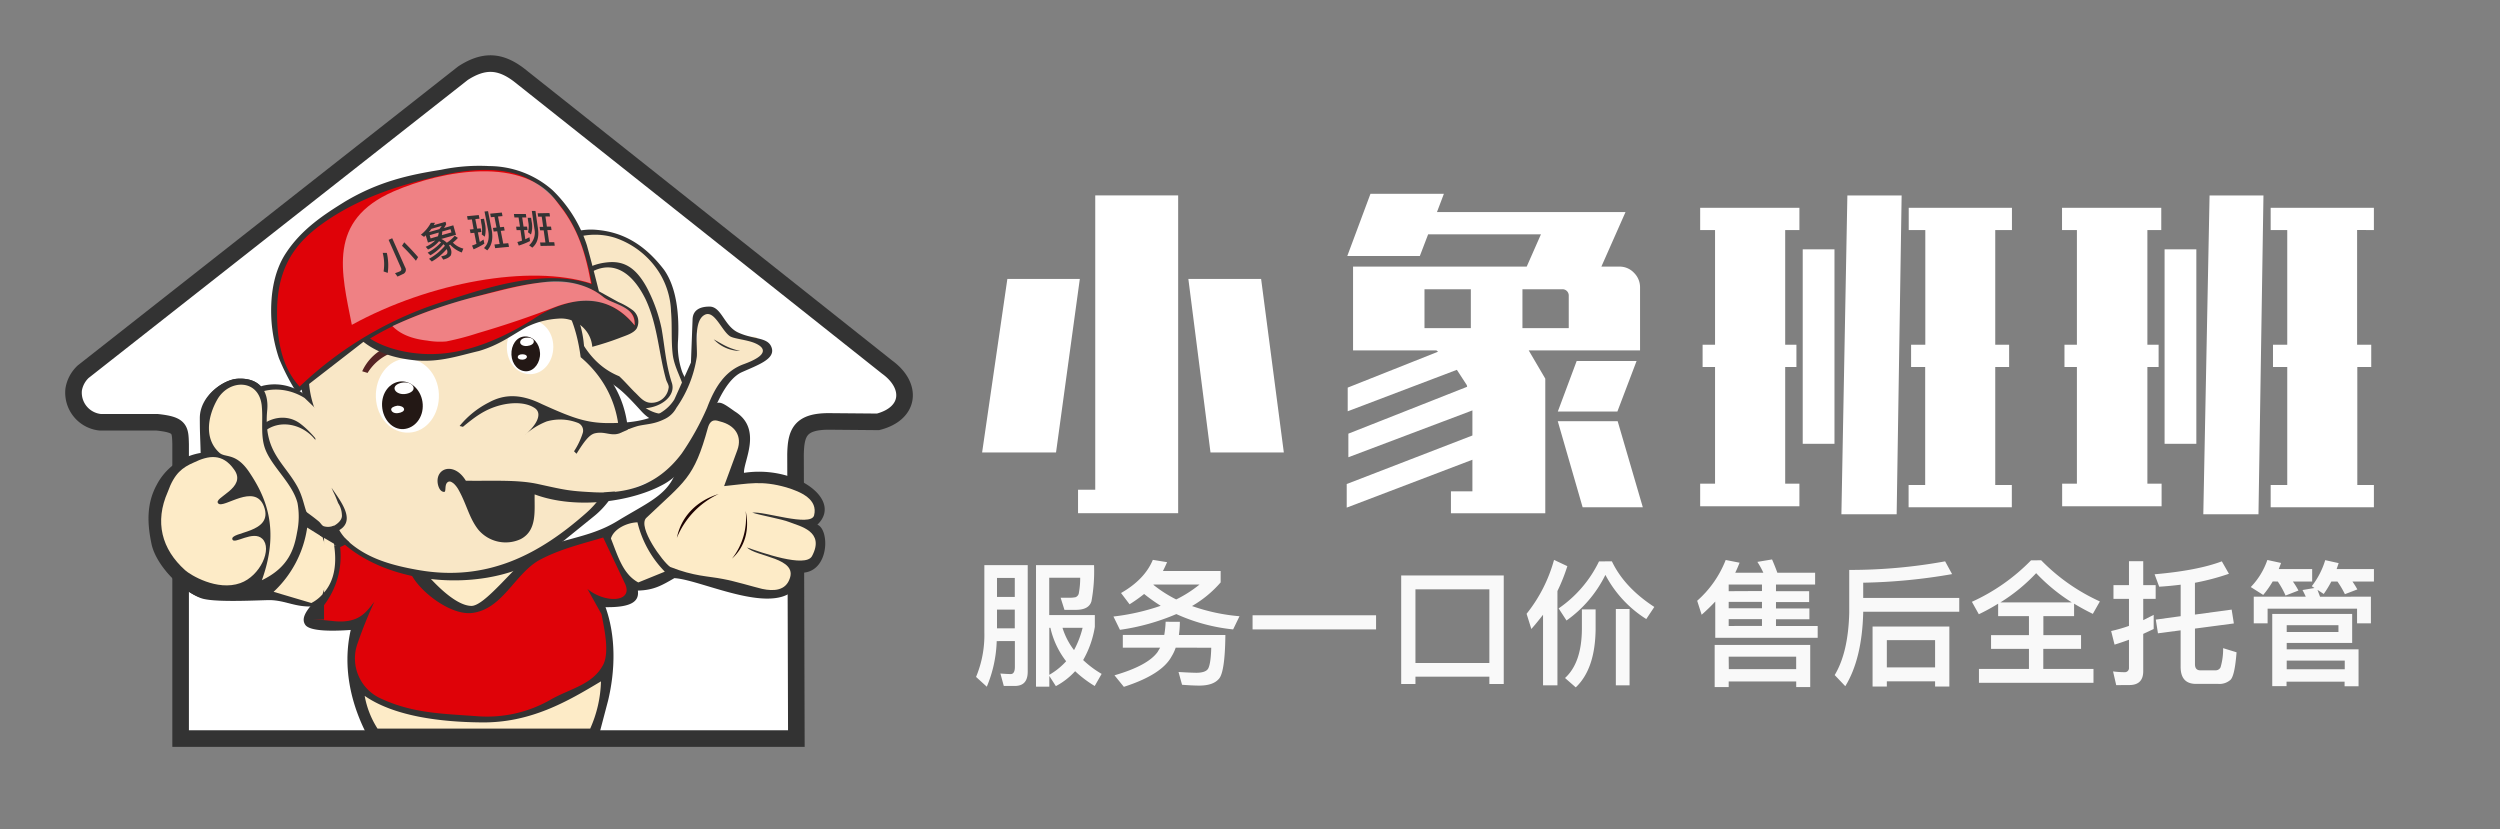 <svg id="_图层_" data-name="&lt;图层&gt;" xmlns="http://www.w3.org/2000/svg" viewBox="0 0 603.06 200"><rect x="0" y="0" width="603.06" height="200" fill="#808080" stroke="none"/><defs><style>.cls-1,.cls-11,.cls-13,.cls-7{fill:#fff;}.cls-1{stroke:#333;stroke-miterlimit:10;stroke-width:4px;}.cls-1,.cls-10,.cls-11,.cls-2,.cls-3,.cls-4,.cls-5,.cls-6,.cls-7,.cls-8,.cls-9{fill-rule:evenodd;}.cls-14,.cls-2{fill:#333;}.cls-3{fill:#f9e7c6;}.cls-4{fill:#fdebc7;}.cls-5{fill:#DF0208;}.cls-6{fill:#552424;}.cls-8{fill:#231815;}.cls-9{fill:#fae7c2;}.cls-10{fill:#1e0302;}.cls-11{opacity:0.5;isolation:isolate;}.cls-12{opacity:0.95;}</style></defs><title>反白1</title><path class="cls-1" d="M20.07,89.66l91.6-72c5.1-3.3,9-3,13.5.4L214,88.56c6.2,4.5,5.6,11.2-2.2,13.2l-11.5-.1c-7.3-.1-8.3,2.7-8.4,8l.2,68.5H43.57v-71c-.1-3.7-.1-4.7-5.7-5.3H24.17a7.18,7.18,0,0,1-6.4-7.9A7.56,7.56,0,0,1,20.07,89.66Z"/><path class="cls-2" d="M129.07,70.66a14.85,14.85,0,0,1,3-10.9,14.75,14.75,0,0,1,12-4.3c5.4.5,10.9,2.8,16.1,9.6,3.1,4.36,3.7,11,3.4,16.9a19.12,19.12,0,0,0,.9,7.5c.7,2,1.6,2.3,2,5.2.4,2.3-1.8,6-4.4,6.7-2.4.7-4.6.8-7.3-2.1-5.1-5.6-7.9-8.4-13-8s-4.3,1.1-4.9.3C136.57,90.66,129.07,70.66,129.07,70.66Z"/><path class="cls-3" d="M130.07,72.06c-.8-6.7,2.7-12.5,7.3-14.2a16,16,0,0,1,11-.5,20.31,20.31,0,0,1,10.6,8.3,18.89,18.89,0,0,1,2.9,9.5c.3,3.4,0,6.9.4,10.3s2.4,6.1,2.9,9.3c.4,1.9-.7,3.3-2.5,4.4-2.1,1.1-4.3.9-6.9-.7,3.8-.3,7.3-3,6.3-6.1-1.5-4.6-1.7-8.7-2.5-13.2a37.83,37.83,0,0,0-3.6-9.9c-2.7-4.9-5.6-6.3-9.2-6-6,.5-9.7,4.2-10.4,9.6-.7,5.8,2.1,11.1,7.4,16l-2.3,1.1-.7,1.1-5-2.7-19,3.6Z"/><path class="cls-3" d="M138.77,79.56c-2.4-5.4-.7-12,4.6-14.3,4.6-2.1,9,.2,12.3,6.8,3,6.3,3.2,13.1,5,19.5.2.7.8,1.4.6,2.1a4.12,4.12,0,0,1-4.2,3.5c-1.8,0-2.8-1.5-4-2.6-1.3-1.3-2.4-2.6-3.7-3.8C144.17,88.66,141,84.46,138.77,79.56Z"/><path class="cls-4" d="M103,141.16l2.2,1.5.8,2.5,4.6,1.3s4,2.8,3.4,1.4,4.1-2.8,4.1-2.8l2.9-4.4,5.3-2.5-.3-2.5-3.8,1.6s-6.3,2.1-6.4,1.2-5.1-.3-5.1-.3l-6.9,1.5-2.5-.4Z"/><path class="cls-2" d="M57.27,91.36c5-.3,7.6,2.6,7.2,7.5-1,10.1,4,12.6,7.3,18.6,2.6,5,.9,8.3,7.5,10.8a17.57,17.57,0,0,0,8.8.5c6.9-1.2,10.5,4.5,13.8,8.5,1.6,2,7.5,8.8,11.8,8.9,3.2.1,10.2-9.3,14.4-12.3,6.2-4.1,13.6-3.7,20.9-8.2,6.9-4.2,11.5-6,13.7-10.9,2.3-5.3,6.1-10.1,8.5-15.3,1.7-3.5,2.7-2.6,6.1-.2,6.8,4.2,2,12.1,2.2,14.8,12.4-1.9,24,6.5,17.7,12.5,3,1.2,2.9,11.3-3.6,11.6-2.4,13-23.6,1.7-30.9,1.3-3.1,1.8-5,2.9-8.8,3,.3,2.3-1,4.1-7.8,4,2.5,7,2.4,15.1.6,22.6l-2.4,9.1H89c-4.2-7.7-6.5-16.9-4.4-26.2-4.2.3-10,.4-11-1.3-.9-1.4.1-3,1.5-4.7-4.2.3-6.6-1.4-10.4-1.5-2.4,0-12.3.6-16.1-.3s-10.6-7-12-12.7c-1.1-5.1-1.3-9.9,1.2-14.5a14.71,14.71,0,0,1,10.6-7.7c-.1-4.1-.2-4.5-.2-8.5C48.27,95.36,54,91.56,57.27,91.36Z"/><path class="cls-4" d="M170.77,103.16c.7-2.4,2.2-1.7,2.9-1.5,3.7.9,5.4,3.6,4.2,6.9l-3.2,8.7c6-.6,9-1.4,15,.3,3.6,1.1,7.7,2.9,6.7,6.8-.9,2.8-12.1-1.1-14.9-.7,2.1.7,7,1.5,9,2.3,2.5,1,8.6,2.2,5.4,8.2-1.6,2.9-12.2-.9-15.7-2.1,2.3,2.3,12.3,2.5,10.3,7.6-1,2.8-3.8,3-6.6,2.4-2.1-.5-6.7-1.9-9.5-2.4-3.5-.7-6.9-.6-12.7-2.9-1.8-1.2-7.9-9.6-5.8-11.8C165.17,116.06,167.37,115.56,170.77,103.16Z"/><path class="cls-4" d="M153.77,126a25.58,25.58,0,0,0,6.6,11.9l-6.4,2.6c-3.7-2-4.9-6.3-6.6-10.6C148.07,127.56,151.27,126.06,153.77,126Z"/><path class="cls-5" d="M75,149.26a19.57,19.57,0,0,0,6.9-18.4c11-1.6,13,1,17.7,8.4,2.6,4.2,9.5,9.2,14.3,8.6,7.3-.9,10.2-9.3,16.1-12.7,4.8-2.6,9.8-3.8,15.5-5.5l5.3,11.2c2,4.5-4.9,4.7-9.1,1.2l3.4,6.1c.6,3.2,2,9.1.4,12.2-2.5,4.7-7.5,5.6-12.3,8.2a30.85,30.85,0,0,1-18.2,4.2c-8.3-.6-15.4-.7-23-4.2a10.62,10.62,0,0,1-5.8-13.2,108.27,108.27,0,0,1,4.1-10.2c-1.9,2.4-3.6,5.2-9.5,4.7Z"/><path class="cls-3" d="M150.37,103.06l4.5-1.2,3.2-1,5.2-3.8,1.8-3.3,1.5-4.5,1.1-4.2.6-4.5-1.2-3.6,2.4-2H172l1.6,2.9,2.6,3.1,6.2.3,2.5,3.1-3.5,3.2L178,90l-4.1,1.8-2.9,8.7s-4.1,8-4.7,7.6-6,7-6,7l-4.9,1.6-5.5,2.4s-2.6.9-2.7.2a45.18,45.18,0,0,1,2-5.4s.9-8.4,1.8-8.4C151.87,105.76,150.37,103.06,150.37,103.06Z"/><path class="cls-2" d="M80.77,129.06c-6.6-7.3-9.5-14.6-5-27.6-6.7-9.7-1.9-22.4,4.2-28.6a44.2,44.2,0,0,1,25.1-12.7,38.24,38.24,0,0,1,16.8,1.4c10.8,3.4,19,11.1,19.1,24,13.8,8.9,13.6,29.8,2.4,38.9l-10.5,8.5C119.77,143.46,92.77,142.26,80.77,129.06Z"/><path class="cls-2" d="M72.77,94.66a12,12,0,0,0-9.4-1.6,12,12,0,0,0-7.6,7.5c-1.6,4.3-1.8,9.3,1.5,15.7a28.5,28.5,0,0,0,11.6,8.7,20.1,20.1,0,0,1,5.4,3.3c1.3,1.3,1.2,2,3.1,3.4a6,6,0,0,0,6.7-.9c1.5-1.8,2.3-3.1,1.1-6.3-2.4-5.9-2.8-7.8-.8-11.6a8.11,8.11,0,0,0,.3-7.7C84.07,104.56,72.77,94.66,72.77,94.66Z"/><path class="cls-3" d="M73.47,96c-4.8-3-10.6-2.5-13.6.4a14,14,0,0,0-4.3,8.2,16.8,16.8,0,0,0,2.5,11.1,15.5,15.5,0,0,0,6.2,5.7c2.5,1.5,5.3,2.5,7.6,4.1,2.5,1.6,3.7,4,6.1,5.7,1.3,1,2.8.7,4.3-.4s2.2-2.8,2-5.5c-1.6,2.7-5,4.5-6.9,2.5-2.9-2.7-6.1-4.4-9.1-6.8a27.78,27.78,0,0,1-6.3-6.5c-2.6-3.8-2.7-6.6-1.2-9.2,2.5-4.4,8-6,11.8-3,4.8,3.7,8.8,10.7,10.6,16.6l2.1-7.9v-3.7Z"/><path class="cls-3" d="M115.47,61.46c15.1,2.5,22.6,9.6,24.6,24.7,12.6,10.6,11.8,28.5,1.2,37.7-10.8,9.5-23.5,16.7-40.6,13.6-11.9-2.1-19-5.8-24.3-18.3-2.7-6.5-.2-13.1.8-17.7A23.36,23.36,0,0,1,81.37,74C90.67,63.86,103.87,59.46,115.47,61.46Z"/><path class="cls-3" d="M75.77,105.76c-3-3.5-8.4-4.7-12.1-1.6-3,2.6-2.9,6.8.7,11.2,3.6,4.6,8.4,7,12.5,10.4.5.4.8,1.1,1.3,1.2a3.46,3.46,0,0,0,4.1-1.9c.6-1.3-.1-2.5-.6-3.7-.5-1.4-1.1-2.6-1.5-4.1C80.67,112.76,78.57,109,75.77,105.76Z"/><path class="cls-6" d="M103.47,86.16l.6-1.3c-3.4-1.9-6.3-2.9-10.2-1.4a11.76,11.76,0,0,0-6.5,6.1l1.3.4a11.85,11.85,0,0,1,6.5-5.1C98.17,84,100.47,84.66,103.47,86.16Z"/><path class="cls-6" d="M129.47,72.16l.3-1c-2.6-1.1-4.7-1.7-7.5-.3a8.68,8.68,0,0,0-4.3,4.9l1,.2a9.44,9.44,0,0,1,4.4-4.2A8.53,8.53,0,0,1,129.47,72.16Z"/><path class="cls-7" d="M127.87,77.16c3,0,5.6,2.8,5.6,6.5s-2.5,6.6-5.6,6.6-5.6-2.8-5.6-6.5S124.67,77.16,127.87,77.16Z"/><path class="cls-8" d="M126.57,81.16c2-.1,3.6,1.7,3.7,4s-1.4,4.3-3.2,4.4c-2,.1-3.6-1.7-3.7-4S124.57,81.26,126.57,81.16Z"/><path class="cls-7" d="M127.07,81.46c.9-.1,1.7.3,1.7.9s-.7,1-1.6,1.1-1.7-.3-1.7-.9S126.17,81.46,127.07,81.46Z"/><path class="cls-7" d="M126,85.46c.6,0,1.1.2,1.1.6s-.5.7-1.1.7-1.1-.2-1.1-.6S125.27,85.46,126,85.46Z"/><path class="cls-7" d="M97.87,86.56c4.2-.2,7.8,3.6,8,8.5s-2.9,9.1-7.2,9.3-7.8-3.6-8-8.5S93.67,86.66,97.87,86.56Z"/><path class="cls-8" d="M96.77,92c2.6-.1,5,2.3,5.2,5.5s-1.9,5.8-4.6,6-5-2.3-5.2-5.5S94,92.16,96.77,92Z"/><path class="cls-7" d="M97.37,92.26c1.3-.1,2.3.5,2.4,1.3s-1,1.4-2.2,1.5-2.3-.5-2.4-1.3S96.17,92.36,97.37,92.26Z"/><path class="cls-7" d="M95.87,97.86c.8,0,1.5.3,1.6.8s-.6.9-1.5,1-1.5-.3-1.6-.8S95,98,95.87,97.86Z"/><path class="cls-2" d="M110.87,102.76a21.82,21.82,0,0,1,7.1-5.7c3.5-1.9,7.4-2.2,12.7.4,7.3,3.3,10.7,4.6,16.2,4.6,6.4,0,12.8-.9,15.8-5.7l4-8.9.4-10.5c.1-2.3,2-3,4-3,3-.1,3.6,4.8,7.1,6.3,3.7,1.7,7.2,1,8,3.7s-3.4,4.1-7.4,5.9c-3,1.5-5.3,5.9-7,10.3-2.7,7.1-6.1,13.4-11.4,16.5-7.5,4.3-21.2,6.4-31.4,2.6-.1,3.8.7,8.7-3.4,10.8a8.62,8.62,0,0,1-10.2-2.3c-2.2-2.8-2.8-6.1-4.7-9.5a6.1,6.1,0,0,0-1.2-1.6c-.4-.3-.9-.7-1.4-.4-1,.6-.3,2.5-1,2.4-1-.1-1.4-1.4-1.5-2.2-.4-3.7,4.1-5,6.8-.5,6.3.1,12.4-.3,17.4.8,6.8,1.5,7.6,1.7,13.7,2,7,.3,14.8-1.1,21-9.4a65.57,65.57,0,0,0,6.1-11c2.1-5.6,4.7-9,8.8-10.5,6.1-2.2,5.3-4,2.7-5.1-1.9-.8-4.8-1-5.9-1.6-2-1.2-3.7-6.2-6-5.3-3.1,1.3-1.8,8.4-2.1,10.3a28.85,28.85,0,0,1-4.9,12.2,6.23,6.23,0,0,1-3,2.8c-2.5,1.2-4.1,1.1-6.3,1.6a21.48,21.48,0,0,0-3.8,1.5c-2.5,1.3-4-.4-6.7.3-1.3.4-2.5,2-4.3,4.9l-.6-.6a17.8,17.8,0,0,0,2.1-4.4,2,2,0,0,0-1.3-2.5h0a11.71,11.71,0,0,0-7.4-.3,17.18,17.18,0,0,0-5.3,3.3c3.2-2.7,4.3-5.4,2.3-6.6-2.2-1.4-5.5-1.3-8.2-.6-3.8,1-6.2,2.9-9,5.2Z"/><path class="cls-3" d="M149.37,104.56l2.5-1.1,1.9,7.9s-1.5,3.7-1.8,4.4-3.7,2.8-3.7,2.8l-2.7.2v-5.4Z"/><path class="cls-9" d="M46.77,111.56c3.5-1.7,6.9-2.3,9.7,1.7,3.3,4.5-5.3,6.8-3.8,8.2,1.3,1.3,8.8-5.1,11,.7,2.5,6.6-8.4,6-7.6,8,.5,1.2,5-2.3,7.2-.2,2.5,2.4-.5,9-5.3,10.7-5.6,2-12.1-2-13.3-3.1-5.7-5.1-7.4-11.7-4.2-18.9C42.07,114.16,44,112.76,46.77,111.56Z"/><path class="cls-9" d="M52.87,109.16c-3.7-3.4-2.7-8.8-.5-12.7,2.9-5.2,10.4-5.1,10.8,1.8.3,3.4-.4,7.1.9,10.3,1.7,4.2,6.5,8.1,7.7,12.8a18.32,18.32,0,0,1-.1,7c-.7,4-2,8.5-8.5,11.6,4.5-12.5.8-20.3-3-26C56.87,109,54.27,110.56,52.87,109.16Z"/><path class="cls-4" d="M66,142.76a26.37,26.37,0,0,0,8.1-15.5l6.4,3.7c1,5.7.1,11.4-5.3,14.3Z"/><path class="cls-2" d="M57.27,91.36c5-.3,7.6,2.6,7.2,7.5-1,10.1,4,12.6,7.3,18.6,2.5,4.7,1.1,7.9,6.4,10.3v21.7h-4.5a5.88,5.88,0,0,1,1.9-3.2c-4.2.3-6.6-1.4-10.4-1.5-2.4,0-12.4.6-16.1-.3s-10.7-7-12-12.7c-1.1-5.1-1.3-9.9,1.2-14.5a14.71,14.71,0,0,1,10.6-7.7c-.1-4.2-.1-4.6-.2-8.6C48.27,95.36,54,91.56,57.27,91.36Z"/><path class="cls-4" d="M46.77,111.56c3.5-1.7,6.9-2.3,9.7,1.7,3.3,4.5-5.3,6.8-3.8,8.2,1.3,1.3,8.8-5.1,11,.7,2.5,6.6-8.4,6-7.6,8,.5,1.2,5-2.3,7.2-.2,2.5,2.4-.5,9-5.3,10.7-5.6,2-12.1-2-13.3-3.1-5.7-5.1-7.4-11.7-4.2-18.9C42.07,114.16,44,112.76,46.77,111.56Z"/><path class="cls-4" d="M52.87,109.16c-3.7-3.4-2.7-8.8-.5-12.7,2.9-5.2,10.4-5.1,10.8,1.8.3,3.4-.4,7.1.9,10.3,1.7,4.2,6.5,8.1,7.7,12.8a18.32,18.32,0,0,1-.1,7c-.7,4-2,8.5-8.5,11.6,4.5-12.5.8-20.3-3-26C56.87,109,54.27,110.56,52.87,109.16Z"/><path class="cls-4" d="M66,142.76a26.37,26.37,0,0,0,8.1-15.5l3.7,2.3,2.2,6.9-2.2,6.9a9,9,0,0,1-2.7,2.1Z"/><path class="cls-2" d="M121.37,120.76c2.6-3.2,7-1,6.5,3.5a6.19,6.19,0,0,1-3.8,5.3c-4.1,1.4-8.3-1.3-9.4-5.6-.7-2.7.1-4.1,1.2-4.7C117.27,118.46,119.67,119.36,121.37,120.76Z"/><path class="cls-10" d="M173.37,119.16c-5.5,1.7-9.1,5.6-10.1,10.6A20.07,20.07,0,0,1,173.37,119.16Z"/><path class="cls-10" d="M179.87,123.26c1,4.6-.2,8.7-3.3,11.5A15.82,15.82,0,0,0,179.87,123.26Z"/><path class="cls-2" d="M172.17,81.86a8.84,8.84,0,0,0,6.4,2.8C175.57,84,174.27,83,172.17,81.86Z"/><path class="cls-2" d="M81.57,121.36c-1.1-2.8-.7-1.6-1.6-3.7,2.4,3.5,6.3,8.4,1.1,10.6-.2.1-1.7-.5-.9-1.2,2.1-1.1,2.4-2.2,2.3-2.9A5.46,5.46,0,0,0,81.57,121.36Z"/><path class="cls-2" d="M71.67,94.86a52.58,52.58,0,0,1-4.4-8.5,36.57,36.57,0,0,1-1.8-9.2c-.3-5.4.4-11.4,3.5-16.1,3.8-5.8,9.2-9.3,14.2-12.4,8.2-4.9,15.6-6.5,23.2-7.7a45.1,45.1,0,0,1,11.6-.9,23.3,23.3,0,0,1,15.3,5.8,32.29,32.29,0,0,1,8.3,13.3c1,3.6,2,7.5,2.9,11.1l4.7,2.6a16.84,16.84,0,0,1,3.5,2,3.52,3.52,0,0,1,.9,4.4c-.8,1.2-2.7,1.7-4.2,2.3-2.1.8-4.3,1.5-6.5,2.1a7.19,7.19,0,0,0-1.1-3.3,7.63,7.63,0,0,0-7.1-3.5,19.93,19.93,0,0,0-7.6,2c-3.8,2.1-6.5,4.3-11.5,5.8-5.1,1.2-9.3,2.7-15,2.3-4.4-.4-9.1-1.5-12.9-4.5Z"/><path class="cls-5" d="M72.27,93.26c-2.5-2.8-5.8-7.8-5.4-19.6.5-11.6,6.5-16.9,13.1-21.2,8.3-5.3,16.9-7.9,25.9-10,7.3-1.8,15.4-2.3,21.2.5,8.1,4.1,13.4,12.5,15.7,25.6-10.8-3.6-23.5.2-34.2,3.7A88.93,88.93,0,0,0,72.27,93.26Z"/><path class="cls-5" d="M89.27,81.66c9.9-6,20.8-8.9,30.7-11.5,12.5-3.2,18.6-2.5,23.4,0,1.4.8,2.7,2.1,4.4,2.7,2.2,1.1,5.1,2,5.3,4.4l.1,1.3c-4-4.8-8.8-6.7-14-5.9a26.87,26.87,0,0,0-10.5,4.3c-9.6,6-18.4,8.9-26.7,8.4S89.27,81.66,89.27,81.66Z"/><path class="cls-11" d="M94.67,78.66c1.9,2,4.8,3.1,8.4,3.5a17.57,17.57,0,0,0,4.6.2,65.3,65.3,0,0,0,7.6-2c6.5-1.9,12.7-4,18.9-6.4,7.4-2.7,13.94-1.68,18.9,4.5.33-4.73-5.34-5-7.5-6.79-2.9-2.4-7.75-4.35-14-3.65S121.14,70,114,71.75A118.11,118.11,0,0,0,94.67,78.66Z"/><path class="cls-11" d="M84.87,78.36c-2.5-12.7-6-25.2,10.1-32.2,11.8-5.1,31.5-8.7,39.5,2.7,4.2,5.3,6.4,10.2,8.1,19.5C127.87,63.68,103.67,68.06,84.87,78.36Z"/><polygon class="cls-2" points="75.97 125.56 73.97 125.46 75.17 127.06 77.47 127.86 75.97 125.56"/><path class="cls-2" d="M84.37,130.86a10.33,10.33,0,0,1-2.8-3.5l-4,.8-.4,1,3.4,2,.1.5Z"/><path class="cls-4" d="M142.37,175.76a29.67,29.67,0,0,0,2.6-11.4c-8,4.8-17,10.1-29,9.9-9.5-.1-20.8-1.4-28-6.4a21.62,21.62,0,0,0,3.1,7.9Z"/><g class="cls-12"><path class="cls-13" d="M240.43,154.65a30.67,30.67,0,0,1-2.39,11l-2.59-2.36a26.28,26.28,0,0,0,2-10.72V136.33h10.46V162c0,2.32-1,3.47-3.15,3.47h-2.62l-.82-3c1.18.09,2,.13,2.49.13.65,0,1-.58,1-1.73v-6.23ZM244.79,144v-4.59H240.5V144Zm-4.29,3.05v4.52h4.29v-4.52Zm12.62,16v2.59h-3.21V136.33h14a39.7,39.7,0,0,1-.62,8.68c-.39,1.4-1.65,2.1-3.77,2.1h-2.75l-.92-2.92,2.13,0a7.41,7.41,0,0,0,1.47-.13,1.32,1.32,0,0,0,.76-.82,20,20,0,0,0,.36-3.87h-7.47v9h11v2.85a23.44,23.44,0,0,1-2.82,8,24.26,24.26,0,0,0,4.46,3.34l-1.67,2.92a27.57,27.57,0,0,1-4.72-3.57,17.24,17.24,0,0,1-4.65,3.6Zm0-11.61v11.34a16.8,16.8,0,0,0,4.06-3.27,20.49,20.49,0,0,1-3.8-8.07Zm3.18,0a17,17,0,0,0,2.78,5.38,22.49,22.49,0,0,0,2.07-5.38Z"/><path class="cls-13" d="M281.53,135.61c-.39.89-.73,1.6-1,2.13h13.92v2.75a27,27,0,0,1-6.91,5.7A45.7,45.7,0,0,0,299,148.65l-1.54,3.18a43.73,43.73,0,0,1-13.7-3.7,53.39,53.39,0,0,1-13.6,3.8l-1.57-3.21a53.29,53.29,0,0,0,11.4-2.59,42.47,42.47,0,0,1-4-2.85,36,36,0,0,1-3.51,2.49l-2.06-2.72q5.7-3.26,7.67-8ZM284.61,150a23.09,23.09,0,0,1-.23,3.18h11.21c-.06,5.82-.56,9.3-1.47,10.46s-2.53,1.74-4.82,1.74c-1.14,0-2.52-.07-4.16-.2l-.85-3.08c1.74.11,3.16.17,4.26.19,1.52,0,2.49-.34,2.88-1s.69-2.36.75-5.05H283.6a10,10,0,0,1-1,2.13q-2.36,4.37-11.5,7.31l-2.26-2.78q8-2.32,10.39-5.61l.62-1.05h-9v-3.08h10a24.32,24.32,0,0,0,.33-3.18Zm4.75-9H278.29l-.07.07a30.55,30.55,0,0,0,5.51,3.53A29.56,29.56,0,0,0,289.36,141Z"/><path class="cls-13" d="M302.15,148.42h29.79v3.41H302.15Z"/><path class="cls-13" d="M362.74,138.82V165h-3.47v-1.77H341.44V165H338V138.82Zm-21.3,21.11h17.83V142.16H341.44Z"/><path class="cls-13" d="M372.22,148.29c-.84,1.09-1.77,2.24-2.82,3.44l-1.15-3.67a36.07,36.07,0,0,0,6.62-13l3.21,1.51a43.29,43.29,0,0,1-2.39,6v22.75h-3.47Zm16.61-12.88q3,6.3,10.23,11l-1.94,2.92a27.94,27.94,0,0,1-9.86-10.65,29.38,29.38,0,0,1-9.38,11l-1.9-2.92a29,29,0,0,0,9.74-11.34ZM381.59,147h3.31v4.81q-.11,9.57-4.79,14l-2.59-2.26q4-3.65,4.07-11.74Zm8.19-.1h3.31v18.42h-3.31Z"/></g><g class="cls-12"><path class="cls-13" d="M413.76,145.11q-1.58,1.68-3.28,3.18l-1.08-3.37a25.44,25.44,0,0,0,6.88-9.84l3.35.66c-.37.94-.72,1.75-1.05,2.42h6.78a18.85,18.85,0,0,0-1.44-2.62l3.54-.59c.48,1.1.91,2.17,1.28,3.21h9.11V141h-9.44v1.61h8v2.62h-8v1.54h8.06v2.62h-8.06V151h10.06v2.85H413.76Zm22.91,10.46v10.16h-3.38v-1.35H417v1.35h-3.38V155.57Zm-11.64-13V141H417v1.61Zm0,4.16v-1.54H417v1.54Zm0,4.26v-1.64H417V151Zm-8,10.42h16.25v-3H417Z"/><path class="cls-13" d="M449.45,147.57v.23q-.29,11.14-4.32,17.73l-2.56-2.69q3.27-5.43,3.51-15V137.48a127.67,127.67,0,0,0,23.13-2.07l1.68,3.08a137.16,137.16,0,0,1-21.44,2.07v3.67h23.17v3.34Zm20.78,3.57V165.6h-3.44v-1.25H455.15v1.25h-3.44V151.14ZM455.15,161h11.64v-6.59H455.15Z"/><path class="cls-13" d="M492.38,135.15a46.78,46.78,0,0,0,14.16,9.93l-1.7,3q-2.35-1.15-4.52-2.46v3h-7.41v4.59H502v3.31h-9.11v4.85H505v3.34H477.37v-3.34h12.06v-4.85h-9.14v-3.31h9.14v-4.59H482v-3a46.81,46.81,0,0,1-4.66,2.55l-1.67-3a47.19,47.19,0,0,0,14.26-10Zm7.38,10.16a44.06,44.06,0,0,1-8.59-7.05,42.24,42.24,0,0,1-8.62,7.05Z"/><path class="cls-13" d="M510.48,165.27l-.76-3.31a21.09,21.09,0,0,0,2.75.19,1,1,0,0,0,1.09-1.08v-6.75c-1.25.46-2.41.85-3.48,1.18l-.82-3.28a36.91,36.91,0,0,0,4.3-1.24v-6.52h-3.74v-3.31h3.74v-5.77H517v5.77h3v3.31h-3v5.14l2.52-1.28v3.41L517,152.91v9c0,2.22-1.12,3.34-3.35,3.34Zm27.85-18.22.53,3.34-9.38,1.24v8.59c0,1,.44,1.48,1.31,1.48h3.68a1.31,1.31,0,0,0,1.18-.73,15.29,15.29,0,0,0,.62-4.62l3.24,1q-.42,5.56-1.44,6.62a4,4,0,0,1-3,1h-5.34q-3.71,0-3.71-4.1v-8.82l-5.47.72-.52-3.31,6-.82v-7.6c-1.7.22-3.43.38-5.18.49l-1.11-3q10.29-.89,16.22-3.12l1.71,3a58.53,58.53,0,0,1-8.2,2.17v7.67Z"/><path class="cls-13" d="M548.23,140.26a22.68,22.68,0,0,1-2.29,3.25l-3-1.9a17.58,17.58,0,0,0,4-6.53l3.31.72-.56,1.48h8.06v3h-4.65a17.48,17.48,0,0,1,1.34,2.17l-3.11,1.21a20.44,20.44,0,0,0-1.87-3.38Zm23.69,3.67v6.43h-3.34v-3.54H547v3.54h-3.34v-6.43h12.55c-.24-.52-.5-1.06-.79-1.6l2.89-.49-.66-.43a19.27,19.27,0,0,0,3.25-6.29l3.24.72-.49,1.44h9v3h-5.18a21.62,21.62,0,0,1,1.18,1.9l-3,1.15a22.91,22.91,0,0,0-1.8-3.05h-1.48a25.41,25.41,0,0,1-1.83,3l-1.51-1,.62,1.67Zm-4.52,4.16v7H551.61v1.54h17.33v8.92h-3.37v-1.12h-14v1.08h-3.45V148.09Zm-15.79,4.36h12.48v-1.63H551.61Zm0,9h14v-2.1h-14Z"/></g><path class="cls-13" d="M236.91,109.14,243,67.28h17.48l-5.74,41.86Zm23.14,9h4.15v-71h20v76.66H260.05Zm49.64-9H292l-5.34-41.86h17.55Z"/><path class="cls-13" d="M368.76,84.52l4,6.82v32.47H350v-5.29h5.18V110.9l-30.32,11.55v-5.69l30.32-11.71V99l-29.92,11.3v-5.69l28.65-11.31-.08-.4-2.4-3.69-26.33,10V93.5l21.79-8.66-.4-.32H326.39V64.31h41.89l3.43-7.78H344.5l-2,5.22H325l5.59-15h17.71l-1.67,4.41h45.48l-5.82,13.15h4.39a4.75,4.75,0,0,1,3.47,1.49,4.89,4.89,0,0,1,1.47,3.56V84.52Zm-25.14-5.37H354.8V69.77H343.62Zm23.63,0h11.17V71.28a1.51,1.51,0,0,0-1.52-1.51h-9.65Zm8.53,20.13,4.55-12.19h14.45l-4.63,12.19Zm20.51,23.09H381.77l-6-20.77h14.45Z"/><path class="cls-13" d="M413.71,116.68V88.53h-3V83.16h3V55.49h-3.59V50.12h23.94v5.37h-3.43V83.16h2.71v5.37h-2.71v28.15h3.43v5.45H410.12v-5.45Zm28.81-9.63h-7.66V60.14h7.66Zm1.67,17,1.44-76.9h13.09l-1.2,76.9ZM481.3,55.49V83.16h3.35v5.37H481.3V117h4v5.37h-24.9V117h4V88.53H461V83.16h3.43V55.49h-4V50.12h24.9v5.37Z"/><path class="cls-13" d="M501,116.68V88.53h-3V83.16h3V55.49h-3.59V50.12h23.94v5.37H518V83.16h2.71v5.37H518v28.15h3.43v5.45H497.44v-5.45Zm28.81-9.63h-7.66V60.14h7.66Zm1.68,17L533,47.15H546l-1.2,76.9Zm37.1-68.56V83.16H572v5.37h-3.36V117h4v5.37h-24.9V117h4V88.53h-3.44V83.16h3.44V55.49h-4V50.12h24.9v5.37Z"/><path class="cls-14" d="M93.31,61a13.22,13.22,0,0,1,.22,4.83l-1-.35A11,11,0,0,0,92.32,61Zm2.58,5.72-.6-.82c.49-.17.89-.32,1.18-.45s.44-.42.27-.8l-3-6.79.87-.39,3.11,7a1.1,1.1,0,0,1-.57,1.66Zm1.62-8.27q2,2,3.34,3.57l-.52.88c-.92-1.09-2-2.3-3.36-3.61Z"/><path class="cls-14" d="M102.7,56.76l-.41.38-.76-.53a8.93,8.93,0,0,0,2.4-2.86l1,0-.14.28a2.38,2.38,0,0,0-.14.28l2.82-.81.17.58a9.6,9.6,0,0,1-.54.92l2.25-.65.65,2.29-3.55,1a4.77,4.77,0,0,1,1.33.92,8.71,8.71,0,0,0,1.91-1.68l.77.51a10,10,0,0,1-1.21,1.14,5.48,5.48,0,0,0,2.52,1.44l-.38.94A7.19,7.19,0,0,1,108.57,59l-.26.18a4.29,4.29,0,0,1,.43.89,2.09,2.09,0,0,1,0,1.55,2.45,2.45,0,0,1-1.16.79c-.2.08-.42.15-.65.22l-.52-.76.84-.25a1.28,1.28,0,0,0,.59-.41,1.18,1.18,0,0,0,0-.88l-.09-.24a13.76,13.76,0,0,1-3.59,3l-.67-.66a13.45,13.45,0,0,0,3.83-3.14,4.57,4.57,0,0,0-.35-.39,11.27,11.27,0,0,1-3.15,2.69l-.66-.64a11.88,11.88,0,0,0,3.24-2.49c-.22-.13-.39-.22-.5-.27a7.37,7.37,0,0,1-2.65,2l-.56-.66A7.17,7.17,0,0,0,105,58l-1.77.51ZM106,55.27c.24-.32.43-.59.57-.79l-2.5.72a9.19,9.19,0,0,1-.63.8ZM105.63,57a2.82,2.82,0,0,0,.19-.9l-2.17.63.22.78Zm3.27-.94-.23-.78-2,.57a3.3,3.3,0,0,1-.09.87Z"/><path class="cls-14" d="M113.83,52.93l-1,.09-.17-.87,2.83-.27.17.87-1,.1.45,2.31.84-.08.17.89-.84.08.45,2.32c.41-.26.71-.45.91-.59l.19,1a17.24,17.24,0,0,1-2.59,1.36l-.38-.9c.33-.11.69-.25,1.07-.42l-.52-2.66-.91.09-.17-.89.91-.08Zm2.13-.08.8-.08.19,1a7,7,0,0,1,0,3.32l-.75-.53a6.55,6.55,0,0,0-.1-2.71Zm.92-1.83.85-.08.88,4.52c.39,2.16,0,3.8-1.07,4.93l-.79-.56q1.53-1.45,1-4.28Zm2.39,1.3-.86.08-.17-.86,2.81-.27.17.86-1.09.1.5,2.58.94-.09.17.88-.94.09.6,3.08,1.21-.11.18.88-3.35.32-.17-.88,1.26-.12-.59-3.08-.86.08-.17-.88.86-.09Z"/><path class="cls-14" d="M125.09,52.46l-1,0-.12-.83,2.88,0,.12.83-1,0,.32,2.2h.85l.12.84h-.85l.31,2.22,1-.49.13.92a18.26,18.26,0,0,1-2.71,1.09l-.34-.86c.35-.09.72-.2,1.12-.33l-.37-2.53-.93,0-.12-.84.93,0Zm3.2-1.57.88,0,.61,4.31q.41,3.07-1.38,4.54l-.77-.57a4,4,0,0,0,1.28-3.95Zm-1,1.65.82,0,.14.92a5.93,5.93,0,0,1-.17,3.11l-.72-.55a5.68,5.68,0,0,0,.06-2.55Zm3.39-.27-.87,0-.12-.82,2.86-.06.12.82-1.1,0,.35,2.45,1,0,.12.84-1,0,.42,2.93,1.24,0,.12.84-3.42.06-.12-.84,1.29,0-.42-2.93h-.87l-.12-.84.87,0Z"/></svg>